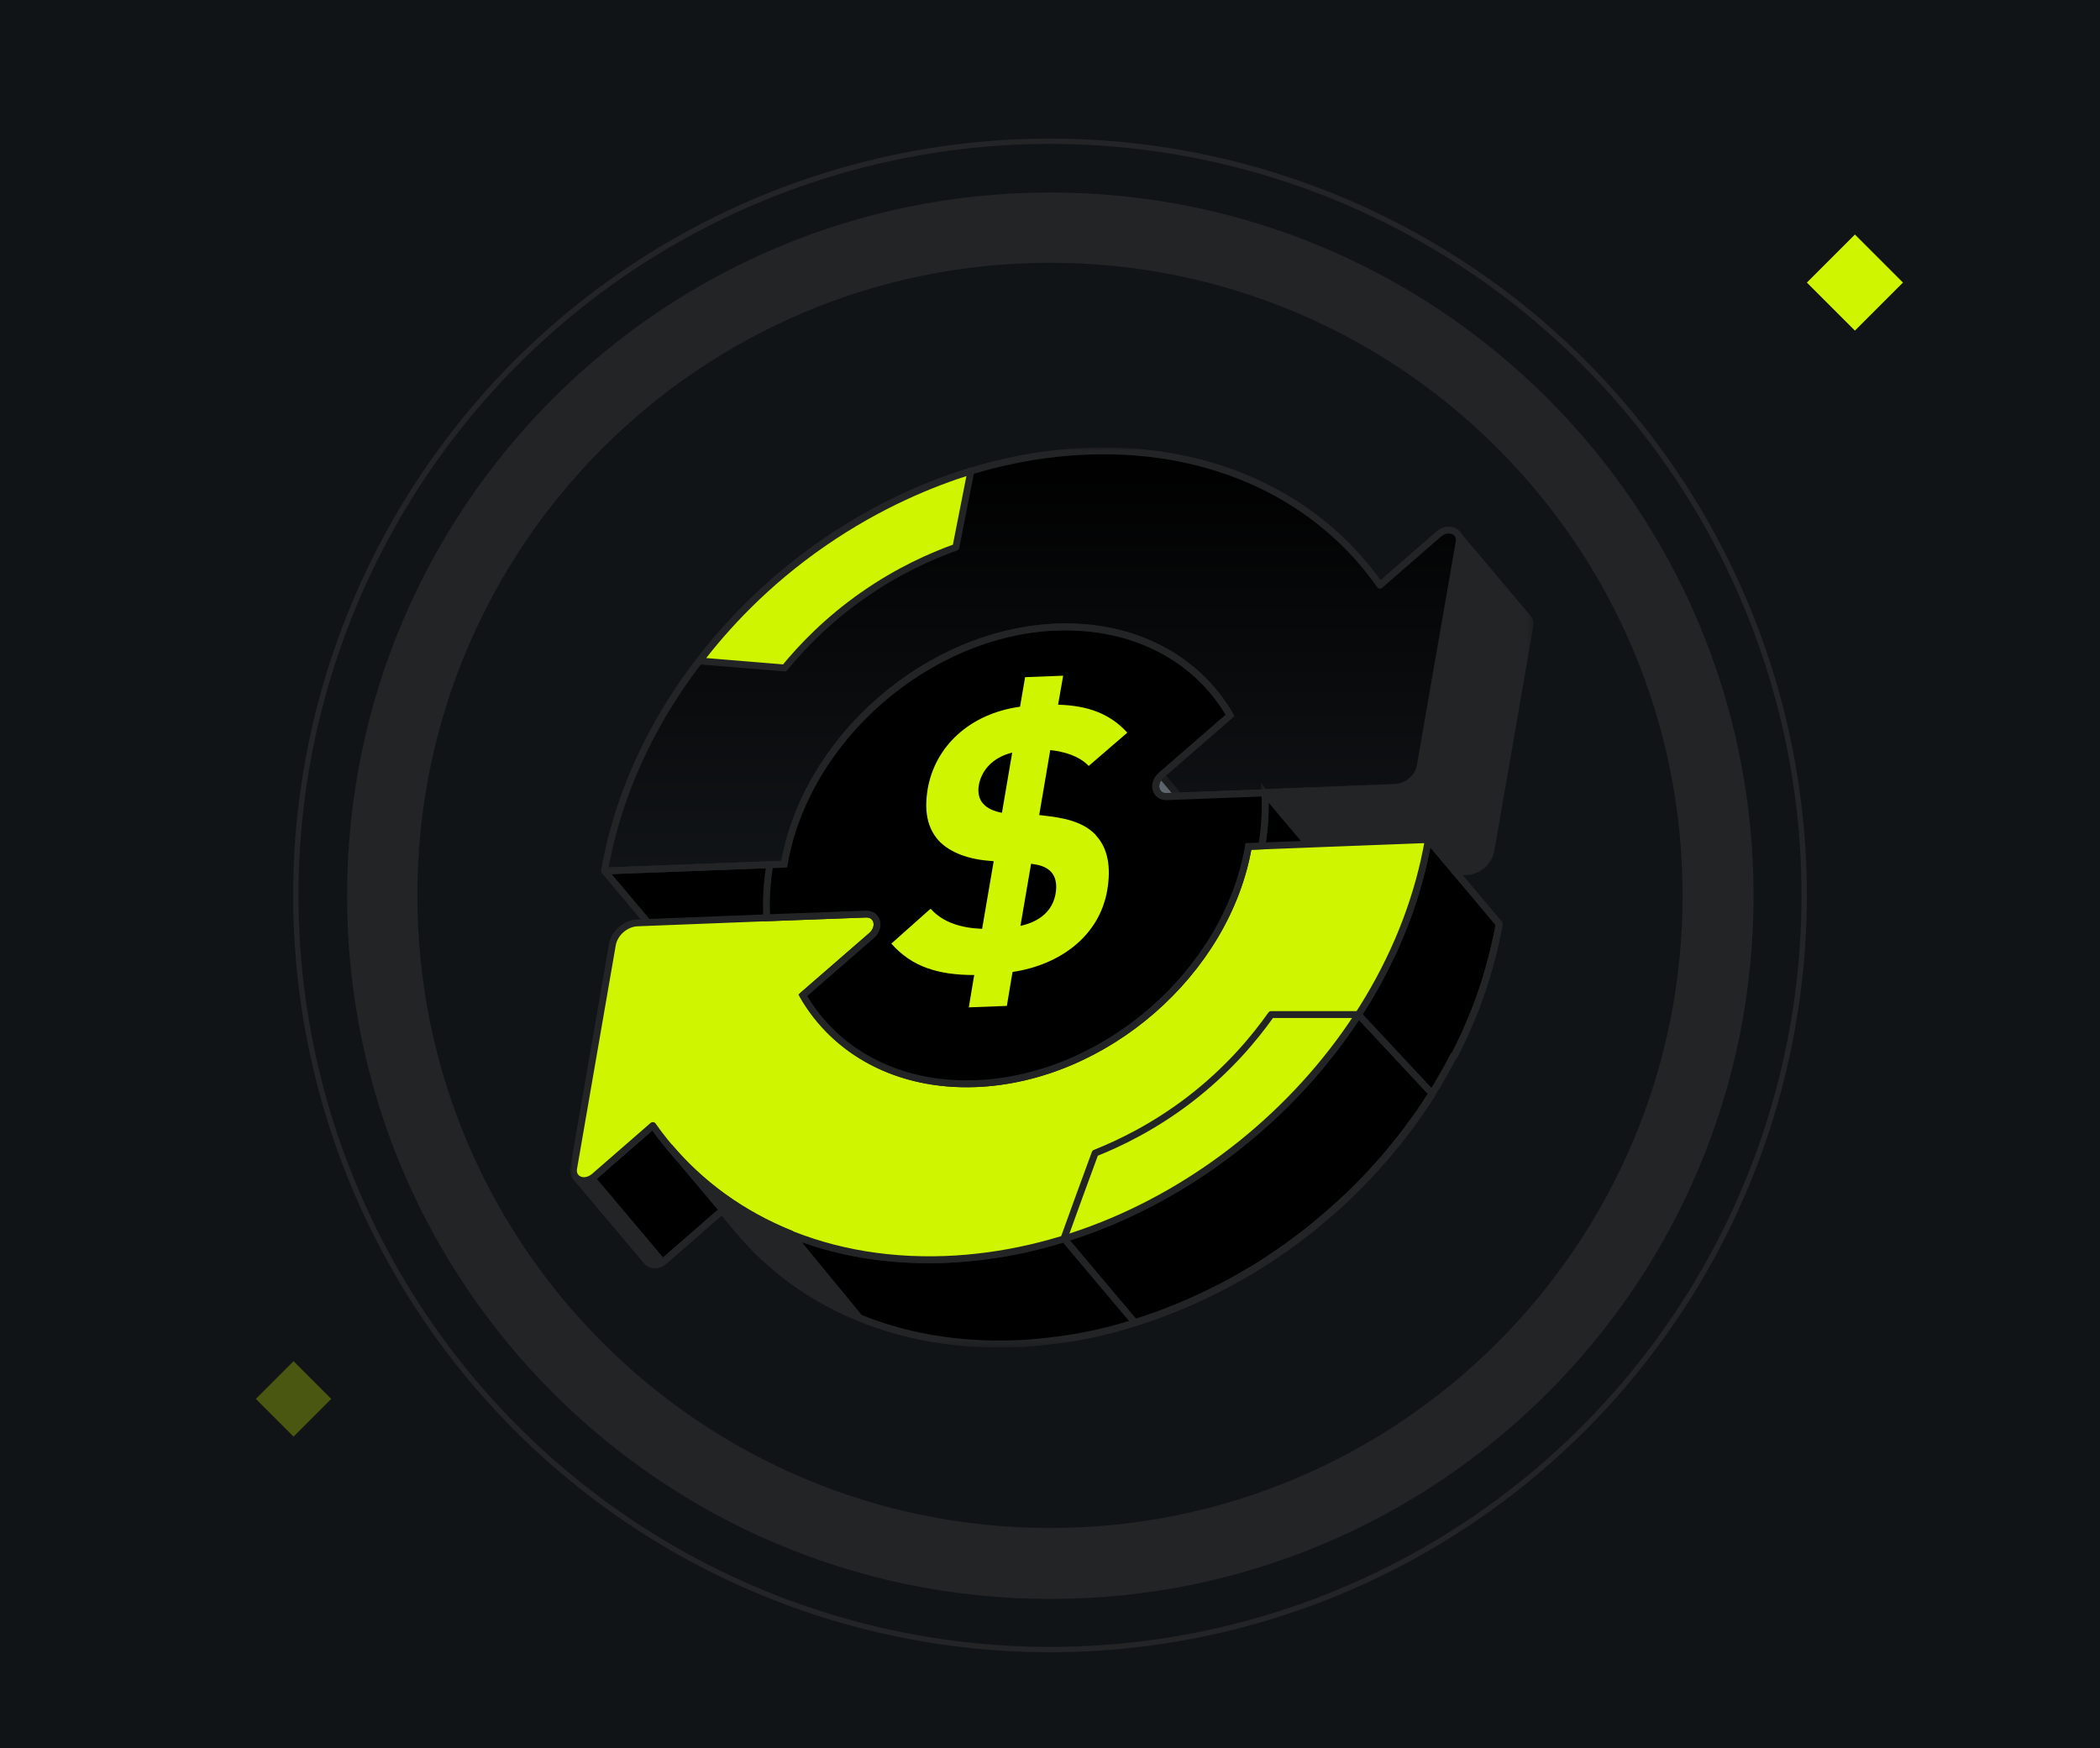 <svg width="394" height="328" viewBox="0 0 394 328" fill="none" xmlns="http://www.w3.org/2000/svg" class="h-full w-full"><g clip-path="url(#clip0_1_39315)"><rect width="394" height="328" fill="#111417"></rect><rect width="394" height="328" fill="#111417"></rect><circle cx="197" cy="168" r="141.5" stroke="#222425"></circle><path fill-rule="evenodd" clip-rule="evenodd" d="M197.059 300C269.928 300 329 240.928 329 168.059C329 95.19 269.928 36.118 197.059 36.118C124.19 36.118 65.118 95.19 65.118 168.059C65.118 240.928 124.19 300 197.059 300ZM196.995 286.689C262.548 286.689 315.689 233.548 315.689 167.995C315.689 102.443 262.548 49.302 196.995 49.302C131.443 49.302 78.302 102.443 78.302 167.995C78.302 233.548 131.443 286.689 196.995 286.689Z" fill="#222425"></path><rect width="12.751" height="12.751" transform="matrix(0.707 0.707 0.707 -0.707 339 53.017)" fill="#D0F500"></rect><rect opacity="0.3" width="10.008" height="10.008" transform="matrix(0.707 0.707 0.707 -0.707 48 262.469)" fill="#D0F500"></rect><mask id="mask0_1_39315" maskUnits="userSpaceOnUse" x="107" y="84" width="181" height="169" style="mask-type: luminance;"><path d="M287.694 84H107V252.732H287.694V84Z" fill="white"></path></mask><g mask="url(#mask0_1_39315)"><path d="M265.918 145.255C265.618 145.73 265.269 146.154 264.869 146.504L278.204 162.261C278.204 162.261 278.254 162.211 278.329 162.161C278.429 162.061 278.504 162.011 278.554 161.936C278.653 161.836 278.728 161.761 278.778 161.662C278.878 161.562 278.928 161.462 279.003 161.362C279.103 161.237 279.178 161.137 279.228 161.012C279.328 160.863 279.403 160.713 279.452 160.563C279.627 160.213 279.752 159.839 279.802 159.489L266.492 143.682C266.392 144.232 266.193 144.731 265.918 145.23V145.255Z" fill="#A1ADB7"></path><path d="M287.094 116.937C287.094 116.937 287.094 116.763 287.044 116.663C287.044 116.613 287.019 116.513 286.994 116.463C286.994 116.413 286.944 116.338 286.894 116.288C286.894 116.238 286.845 116.188 286.795 116.138C286.77 116.088 286.745 116.038 286.695 115.988C286.695 115.988 286.695 115.964 286.67 115.939L273.36 100.132C273.535 100.331 273.66 100.581 273.71 100.831C273.759 101.105 273.809 101.405 273.71 101.73L266.468 143.682L279.778 159.489L287.044 117.587C287.069 117.362 287.094 117.137 287.044 116.937H287.094Z" fill="#EAEAED"></path><path d="M279.453 160.613C279.628 160.263 279.753 159.888 279.803 159.539L266.493 143.732C266.393 144.281 266.193 144.781 265.919 145.28C265.619 145.755 265.269 146.179 264.87 146.529C264.47 146.878 263.971 147.203 263.471 147.403C262.947 147.603 262.423 147.752 261.823 147.777L275.133 163.584C275.508 163.584 275.907 163.484 276.257 163.409C276.432 163.36 276.581 163.285 276.756 163.235C276.881 163.185 277.031 163.11 277.131 163.06C277.256 163.01 277.356 162.935 277.455 162.885C277.555 162.835 277.655 162.76 277.755 162.685C277.855 162.635 277.93 162.535 278.03 162.486C278.08 162.461 278.13 162.386 278.155 162.361C278.18 162.336 278.205 162.311 278.279 162.261C278.379 162.161 278.454 162.111 278.504 162.036C278.604 161.936 278.679 161.861 278.729 161.761C278.829 161.661 278.879 161.562 278.954 161.462C279.054 161.337 279.128 161.237 279.178 161.112C279.278 160.962 279.353 160.812 279.403 160.663L279.453 160.613Z" fill="#EAEAED"></path><path d="M261.774 147.827L275.084 163.634L250.637 164.533L237.327 148.776L261.774 147.827Z" fill="#EAEAED"></path><path d="M287.045 116.688C287.045 116.638 287.02 116.538 286.995 116.488C286.995 116.438 286.945 116.363 286.895 116.313C286.895 116.263 286.845 116.213 286.795 116.163C286.77 116.113 286.745 116.063 286.695 116.013C286.695 116.013 286.695 115.988 286.67 115.963L273.36 100.156C273.535 100.356 273.66 100.606 273.71 100.856C273.76 101.13 273.81 101.43 273.71 101.755L266.468 143.682C266.368 144.231 266.169 144.731 265.894 145.23C265.594 145.705 265.245 146.129 264.845 146.479C264.446 146.828 263.946 147.153 263.447 147.353C262.922 147.552 262.398 147.702 261.799 147.727L237.352 148.676L250.661 164.483L275.108 163.534C275.483 163.534 275.883 163.434 276.232 163.359C276.407 163.309 276.557 163.235 276.732 163.185C276.856 163.135 277.006 163.06 277.106 163.01C277.231 162.96 277.331 162.885 277.431 162.835C277.531 162.785 277.631 162.71 277.73 162.635C277.83 162.585 277.905 162.485 278.005 162.435C278.055 162.41 278.105 162.336 278.13 162.311C278.155 162.286 278.18 162.261 278.255 162.211C278.355 162.111 278.43 162.061 278.48 161.986C278.58 161.886 278.654 161.811 278.704 161.711C278.804 161.611 278.854 161.511 278.929 161.412C279.029 161.287 279.104 161.187 279.154 161.062C279.254 160.912 279.329 160.762 279.379 160.613C279.553 160.263 279.678 159.888 279.728 159.539L286.995 117.637C287.02 117.412 287.045 117.187 286.995 116.987C286.995 116.887 286.995 116.812 286.945 116.713L287.045 116.688Z" fill="#222425" stroke="#222425" stroke-width="1.291" stroke-linecap="round" stroke-linejoin="round"></path><path d="M272.861 198.045C273.385 197.021 273.91 195.997 274.384 194.948C274.509 194.724 274.609 194.499 274.709 194.274C274.834 194.049 274.884 193.825 275.009 193.6C275.558 192.376 276.082 191.128 276.582 189.879C276.707 189.579 276.807 189.305 276.931 189.005C277.506 187.482 278.055 185.934 278.555 184.385C278.679 184.011 278.779 183.611 278.904 183.212C279.279 181.988 279.603 180.74 279.928 179.516C280.053 179.041 280.153 178.617 280.278 178.143C280.652 176.569 281.002 174.946 281.276 173.348L267.967 157.541C267.667 159.164 267.342 160.762 266.968 162.336C266.843 162.81 266.743 163.235 266.618 163.709C266.294 164.933 265.969 166.181 265.594 167.405C265.469 167.779 265.37 168.204 265.245 168.578C264.745 170.127 264.221 171.675 263.622 173.198C263.497 173.498 263.397 173.772 263.272 174.072C262.773 175.321 262.248 176.569 261.699 177.793C261.499 178.267 261.299 178.692 261.074 179.141C260.575 180.19 260.076 181.214 259.551 182.238C259.351 182.612 259.177 183.012 258.977 183.362C258.253 184.735 257.479 186.083 256.679 187.432C256.63 187.557 256.53 187.657 256.455 187.782C255.106 189.979 253.708 192.152 252.185 194.249C252.06 194.399 251.985 194.549 251.86 194.699C250.537 196.522 249.163 198.27 247.74 199.993C247.64 200.092 247.59 200.167 247.515 200.292C246.191 201.865 244.818 203.389 243.42 204.887C243.145 205.162 242.895 205.436 242.621 205.711C241.272 207.084 239.899 208.458 238.45 209.781C238.176 210.006 237.926 210.281 237.626 210.506C236.278 211.729 234.904 212.928 233.456 214.076C233.306 214.201 233.156 214.351 233.007 214.451C231.483 215.675 229.91 216.848 228.312 217.997C227.987 218.222 227.663 218.471 227.313 218.696C225.665 219.845 223.992 220.944 222.294 222.017C222.019 222.192 221.769 222.342 221.495 222.492C219.597 223.641 217.649 224.739 215.651 225.763C215.551 225.788 215.501 225.813 215.427 225.888C213.079 227.087 210.707 228.21 208.31 229.234C208.11 229.334 207.91 229.384 207.685 229.459C206.462 229.958 205.213 230.458 203.99 230.907C203.515 231.082 203.041 231.232 202.541 231.407C201.517 231.756 200.519 232.081 199.495 232.406C198.995 232.555 198.521 232.705 198.021 232.855C196.648 233.255 195.275 233.629 193.851 233.979C193.651 234.029 193.452 234.104 193.227 234.129C191.654 234.503 190.056 234.803 188.457 235.102C188.008 235.202 187.583 235.252 187.134 235.302C185.91 235.502 184.712 235.652 183.463 235.802C182.989 235.852 182.514 235.927 182.065 235.952C180.441 236.101 178.818 236.251 177.195 236.301C155.27 237.15 137.016 228.984 125.404 215.2L138.714 231.007C150.326 244.791 168.555 252.932 190.505 252.108C192.153 252.058 193.751 251.933 195.374 251.758C195.849 251.709 196.323 251.634 196.773 251.609C197.996 251.459 199.195 251.309 200.444 251.109C200.893 251.059 201.318 250.959 201.767 250.909C203.34 250.61 204.964 250.335 206.537 249.936C206.736 249.886 206.936 249.811 207.161 249.786C208.534 249.461 209.958 249.087 211.281 248.662C211.481 248.612 211.681 248.537 211.906 248.487C212.205 248.387 212.455 248.287 212.755 248.188C213.778 247.863 214.802 247.538 215.801 247.189C216.276 247.014 216.75 246.864 217.249 246.689C218.473 246.24 219.722 245.74 220.945 245.241C221.12 245.141 221.32 245.091 221.495 245.041C221.495 245.041 221.545 245.041 221.545 245.016C223.967 243.992 226.339 242.869 228.686 241.67C228.736 241.67 228.811 241.62 228.836 241.62C228.836 241.62 228.861 241.62 228.886 241.595C230.859 240.571 232.807 239.448 234.73 238.324C234.904 238.224 235.054 238.149 235.229 238.024C235.329 237.974 235.404 237.899 235.529 237.849C237.227 236.801 238.9 235.677 240.548 234.528C240.698 234.403 240.873 234.328 241.022 234.228C241.197 234.104 241.372 233.954 241.547 233.854C243.12 232.705 244.718 231.532 246.241 230.283C246.266 230.258 246.341 230.233 246.366 230.183C246.491 230.083 246.566 230.008 246.691 229.908C248.139 228.735 249.513 227.536 250.861 226.313C251.036 226.163 251.211 226.013 251.386 225.863C251.485 225.763 251.56 225.688 251.685 225.588C253.134 224.265 254.507 222.916 255.855 221.518C255.98 221.393 256.08 221.293 256.205 221.168C256.355 221.019 256.505 220.844 256.655 220.669C258.053 219.171 259.451 217.647 260.75 216.074C260.75 216.074 260.8 216.024 260.8 215.974C260.85 215.924 260.925 215.825 260.975 215.775C262.423 214.052 263.796 212.279 265.07 210.481C265.17 210.356 265.245 210.281 265.295 210.181C265.295 210.156 265.345 210.081 265.395 210.056C266.918 207.958 268.316 205.786 269.665 203.588C269.715 203.489 269.765 203.439 269.814 203.364C269.814 203.339 269.864 203.264 269.864 203.239C270.664 201.89 271.413 200.542 272.162 199.169C272.362 198.794 272.536 198.394 272.736 198.045H272.861Z" fill="black" stroke="#222425" stroke-width="1.291" stroke-linecap="round" stroke-linejoin="round"></path><path d="M221.57 222.492C219.672 223.641 217.724 224.739 215.727 225.763C215.627 225.788 215.577 225.813 215.502 225.888C213.154 227.087 210.782 228.21 208.385 229.234C208.185 229.334 207.985 229.384 207.761 229.459C206.537 229.958 205.288 230.458 204.065 230.907C203.59 231.082 203.116 231.232 202.616 231.407C201.593 231.756 200.594 232.081 199.57 232.406C199.071 232.555 198.596 232.705 198.097 232.855C196.723 233.255 195.35 233.629 193.926 233.979C193.727 234.029 193.527 234.104 193.302 234.129C191.729 234.503 190.131 234.803 188.533 235.102C188.083 235.202 187.659 235.252 187.209 235.302C185.985 235.502 184.787 235.652 183.538 235.802C183.064 235.852 182.589 235.927 182.14 235.952C180.517 236.101 178.894 236.251 177.27 236.301C155.345 237.15 137.091 228.984 125.479 215.2L138.789 231.007C150.401 244.791 168.63 252.932 190.58 252.108C192.228 252.058 193.826 251.933 195.45 251.758C195.924 251.709 196.399 251.634 196.848 251.609C198.072 251.459 199.27 251.309 200.519 251.109C200.968 251.059 201.393 250.959 201.842 250.909C203.416 250.61 205.039 250.335 206.612 249.936C206.812 249.886 207.011 249.811 207.236 249.786C208.61 249.461 210.033 249.087 211.381 248.662C211.581 248.612 211.781 248.537 212.006 248.487C212.305 248.387 212.555 248.287 212.855 248.188C213.879 247.863 214.902 247.538 215.901 247.189C216.376 247.014 216.85 246.864 217.35 246.689C218.573 246.24 219.822 245.74 221.045 245.241C221.22 245.141 221.42 245.091 221.595 245.041C221.595 245.041 221.645 245.041 221.645 245.016C224.067 243.992 226.439 242.869 228.787 241.67C228.837 241.67 228.911 241.62 228.936 241.62C228.936 241.62 228.961 241.62 228.986 241.595C230.959 240.571 232.907 239.448 234.83 238.324C235.004 238.224 235.154 238.149 235.329 238.024C235.429 237.974 235.504 237.899 235.629 237.849C237.327 236.801 239 235.677 240.648 234.528C240.698 234.478 240.773 234.428 240.848 234.403L227.338 218.746C225.69 219.895 224.017 220.994 222.319 222.067C222.044 222.242 221.795 222.392 221.52 222.542L221.57 222.492Z" fill="black"></path><path d="M272.861 198.045C273.385 197.021 273.91 195.997 274.384 194.948C274.509 194.724 274.609 194.499 274.709 194.274C274.834 194.049 274.884 193.825 275.009 193.6C275.558 192.376 276.082 191.128 276.582 189.879C276.707 189.579 276.807 189.305 276.931 189.005C277.506 187.482 278.055 185.934 278.555 184.385C278.679 184.011 278.779 183.611 278.904 183.212C279.279 181.988 279.603 180.74 279.928 179.516C280.053 179.041 280.153 178.617 280.278 178.143C280.652 176.569 281.002 174.946 281.276 173.348L267.967 157.541C267.667 159.164 267.342 160.762 266.968 162.336C266.843 162.81 266.743 163.235 266.618 163.709C266.294 164.933 265.969 166.181 265.594 167.405C265.469 167.779 265.37 168.204 265.245 168.578C264.745 170.127 264.221 171.675 263.622 173.198C263.497 173.498 263.397 173.772 263.272 174.072C262.773 175.321 262.248 176.569 261.699 177.793C261.499 178.267 261.299 178.692 261.074 179.141C260.575 180.19 260.076 181.214 259.551 182.238C259.351 182.612 259.177 183.012 258.977 183.362C258.253 184.735 257.479 186.083 256.679 187.432C256.63 187.557 256.53 187.657 256.455 187.782C255.106 189.979 253.708 192.152 252.185 194.249C252.06 194.399 251.985 194.549 251.86 194.699C250.537 196.522 249.163 198.27 247.74 199.993C247.64 200.092 247.59 200.167 247.515 200.292C246.191 201.865 244.818 203.389 243.42 204.887C243.145 205.162 242.895 205.436 242.621 205.711C241.272 207.084 239.899 208.458 238.45 209.781C238.176 210.006 237.926 210.281 237.626 210.506C236.278 211.729 234.904 212.928 233.456 214.076C233.306 214.201 233.156 214.351 233.007 214.451C231.483 215.675 229.91 216.848 228.312 217.997C227.987 218.222 227.663 218.471 227.313 218.696C225.665 219.845 223.992 220.944 222.294 222.017C222.019 222.192 221.769 222.342 221.495 222.492C219.597 223.641 217.649 224.739 215.651 225.763C215.551 225.788 215.501 225.813 215.427 225.888C213.079 227.087 210.707 228.21 208.31 229.234C208.11 229.334 207.91 229.384 207.685 229.459C206.462 229.958 205.213 230.458 203.99 230.907C203.515 231.082 203.041 231.232 202.541 231.407C201.517 231.756 200.519 232.081 199.495 232.406C198.995 232.555 198.521 232.705 198.021 232.855C196.648 233.255 195.275 233.629 193.851 233.979C193.651 234.029 193.452 234.104 193.227 234.129C191.654 234.503 190.056 234.803 188.457 235.102C188.008 235.202 187.583 235.252 187.134 235.302C185.91 235.502 184.712 235.652 183.463 235.802C182.989 235.852 182.514 235.927 182.065 235.952C180.441 236.101 178.818 236.251 177.195 236.301C155.27 237.15 137.016 228.984 125.404 215.2L138.714 231.007C150.326 244.791 168.555 252.932 190.505 252.108C192.153 252.058 193.751 251.933 195.374 251.758C195.849 251.709 196.323 251.634 196.773 251.609C197.996 251.459 199.195 251.309 200.444 251.109C200.893 251.059 201.318 250.959 201.767 250.909C203.34 250.61 204.964 250.335 206.537 249.936C206.736 249.886 206.936 249.811 207.161 249.786C208.534 249.461 209.958 249.087 211.281 248.662C211.481 248.612 211.681 248.537 211.906 248.487C212.205 248.387 212.455 248.287 212.755 248.188C213.778 247.863 214.802 247.538 215.801 247.189C216.276 247.014 216.75 246.864 217.249 246.689C218.473 246.24 219.722 245.74 220.945 245.241C221.12 245.141 221.32 245.091 221.495 245.041C221.495 245.041 221.545 245.041 221.545 245.016C223.967 243.992 226.339 242.869 228.686 241.67C228.736 241.67 228.811 241.62 228.836 241.62C228.836 241.62 228.861 241.62 228.886 241.595C230.859 240.571 232.807 239.448 234.73 238.324C234.904 238.224 235.054 238.149 235.229 238.024C235.329 237.974 235.404 237.899 235.529 237.849C237.227 236.801 238.9 235.677 240.548 234.528C240.698 234.403 240.873 234.328 241.022 234.228C241.197 234.104 241.372 233.954 241.547 233.854C243.12 232.705 244.718 231.532 246.241 230.283C246.266 230.258 246.341 230.233 246.366 230.183C246.491 230.083 246.566 230.008 246.691 229.908C248.139 228.735 249.513 227.536 250.861 226.313C251.036 226.163 251.211 226.013 251.386 225.863C251.485 225.763 251.56 225.688 251.685 225.588C253.134 224.265 254.507 222.916 255.855 221.518C255.98 221.393 256.08 221.293 256.205 221.168C256.355 221.019 256.505 220.844 256.655 220.669C258.053 219.171 259.451 217.647 260.75 216.074C260.75 216.074 260.8 216.024 260.8 215.974C260.85 215.924 260.925 215.825 260.975 215.775C262.423 214.052 263.796 212.279 265.07 210.481C265.17 210.356 265.245 210.281 265.295 210.181C265.295 210.156 265.345 210.081 265.395 210.056C266.918 207.958 268.316 205.786 269.665 203.588C269.715 203.489 269.765 203.439 269.815 203.364C269.815 203.339 269.864 203.264 269.864 203.239C270.664 201.89 271.413 200.542 272.162 199.169C272.362 198.794 272.536 198.394 272.736 198.045H272.861Z" stroke="#222425" stroke-width="1.291" stroke-linecap="round" stroke-linejoin="round"></path><path d="M122.482 211.155L111.495 220.719C111.195 220.994 110.921 221.168 110.596 221.268C110.296 221.393 109.972 221.443 109.697 221.468C109.023 221.468 108.398 221.243 108.024 220.794L121.334 236.601C121.708 237.075 122.333 237.3 123.007 237.275C123.207 237.275 123.456 237.225 123.656 237.15C123.756 237.15 123.831 237.1 123.931 237.05C124.031 237.025 124.081 237 124.156 236.926C124.205 236.901 124.305 236.876 124.355 236.801C124.405 236.776 124.48 236.701 124.53 236.676C124.58 236.651 124.655 236.576 124.705 236.526C124.73 236.526 124.755 236.476 124.805 236.426L135.792 226.862L122.457 211.105L122.482 211.155Z" fill="black" stroke="#222425" stroke-width="1.291" stroke-linecap="round" stroke-linejoin="round"></path><path d="M111.495 220.694C111.195 220.969 110.921 221.144 110.596 221.243C110.296 221.368 109.972 221.418 109.697 221.443C109.023 221.443 108.398 221.219 108.024 220.769L121.334 236.576C121.708 237.05 122.333 237.275 123.007 237.25C123.207 237.25 123.456 237.2 123.656 237.125C123.756 237.125 123.831 237.075 123.931 237.025C124.031 237.001 124.081 236.976 124.156 236.901C124.205 236.876 124.305 236.851 124.355 236.776C124.405 236.751 124.48 236.676 124.53 236.651C124.58 236.626 124.655 236.551 124.705 236.501C124.73 236.501 124.755 236.451 124.805 236.401L111.495 220.594V220.694Z" fill="#222425"></path><path d="M122.482 211.155L111.495 220.719C111.195 220.994 110.921 221.168 110.596 221.268C110.296 221.393 109.972 221.443 109.697 221.468C109.023 221.468 108.398 221.243 108.024 220.794L121.334 236.601C121.708 237.075 122.333 237.3 123.007 237.275C123.207 237.275 123.456 237.225 123.656 237.15C123.756 237.15 123.831 237.1 123.931 237.05C124.031 237.025 124.081 237 124.156 236.926C124.205 236.901 124.305 236.876 124.355 236.801C124.405 236.776 124.48 236.701 124.53 236.676C124.58 236.651 124.655 236.576 124.705 236.526C124.73 236.526 124.755 236.476 124.805 236.426L135.792 226.862L122.457 211.105L122.482 211.155Z" stroke="#222425" stroke-width="1.291" stroke-linecap="round" stroke-linejoin="round"></path><path d="M144.433 162.236L157.743 178.043L126.728 179.216L113.418 163.409L144.433 162.236Z" fill="black" stroke="#222425" stroke-width="1.291" stroke-linecap="round" stroke-linejoin="round"></path><path d="M177.819 189.43C177.819 189.28 177.844 189.105 177.819 188.955C177.819 188.855 177.819 188.755 177.769 188.656C177.769 188.606 177.744 188.506 177.719 188.456C177.719 188.406 177.669 188.331 177.619 188.281C177.619 188.231 177.569 188.156 177.519 188.131C177.494 188.081 177.469 188.031 177.419 187.981C177.419 187.981 177.419 187.956 177.394 187.931L164.084 172.124C163.735 171.725 163.185 171.45 162.461 171.475L164.459 173.848C164.409 174.122 164.334 174.372 164.184 174.647C164.184 174.647 164.184 174.647 164.184 174.672C164.009 174.971 163.81 175.246 163.485 175.521L150.6 186.708L163.909 202.515L176.795 191.328C176.795 191.328 176.845 191.278 176.895 191.278C176.945 191.228 177.019 191.178 177.044 191.128C177.094 191.078 177.144 191.003 177.194 190.953C177.244 190.903 177.294 190.828 177.344 190.778C177.394 190.728 177.444 190.628 177.494 190.578C177.494 190.578 177.494 190.553 177.519 190.528C177.519 190.528 177.519 190.528 177.519 190.503C177.544 190.454 177.569 190.379 177.619 190.329C177.744 190.104 177.794 189.854 177.819 189.654C177.819 189.629 177.819 189.555 177.819 189.53V189.43Z" fill="#767E87" stroke="#222425" stroke-width="1.291" stroke-linecap="round" stroke-linejoin="round"></path><path d="M237.326 148.776L221.194 149.4L217.873 145.455C217.873 145.455 217.848 145.48 217.823 145.505C217.773 145.554 217.698 145.629 217.648 145.654C217.598 145.704 217.523 145.779 217.498 145.829C217.448 145.879 217.398 145.954 217.348 146.004C217.298 146.054 217.248 146.154 217.199 146.204C217.199 146.204 217.199 146.229 217.174 146.254C217.174 146.254 217.174 146.254 217.174 146.279C217.149 146.329 217.124 146.404 217.074 146.453C216.949 146.678 216.899 146.928 216.874 147.128C216.874 147.153 216.874 147.178 216.874 147.253C216.874 147.427 216.849 147.577 216.874 147.752C216.874 147.852 216.874 147.952 216.924 148.052C216.924 148.102 216.949 148.201 216.974 148.251C216.974 148.301 217.024 148.376 217.074 148.426C217.074 148.476 217.124 148.551 217.174 148.576C217.199 148.626 217.223 148.676 217.273 148.726V148.776L230.608 164.583C230.958 164.982 231.507 165.257 232.256 165.232L250.66 164.533L237.351 148.726L237.326 148.776Z" fill="#767E87" stroke="#222425" stroke-width="1.291" stroke-linecap="round" stroke-linejoin="round"></path><path d="M236.728 158.715L250.037 174.522L247.54 174.622L234.23 158.815L236.728 158.715Z" fill="#EAEAED" stroke="#222425" stroke-width="1.291" stroke-linecap="round" stroke-linejoin="round"></path><path d="M237.326 148.776C237.501 151.972 237.326 155.293 236.752 158.715L250.062 174.521C250.636 171.1 250.861 167.754 250.636 164.583L237.326 148.776Z" fill="black" stroke="#222425" stroke-width="1.291" stroke-miterlimit="10"></path><g filter="url(#filter0_b_1_39315)"><path d="M204.04 84.649C228.013 83.75 247.59 93.614 258.902 109.795L269.89 100.231C270.464 99.732 271.113 99.457 271.738 99.457C272.986 99.407 274.035 100.306 273.76 101.78L266.494 143.682C266.119 145.879 263.997 147.702 261.774 147.777L237.327 148.726L218.923 149.425C216.726 149.525 216.076 147.003 217.899 145.38L230.785 134.193C224.716 123.68 212.955 117.087 198.322 117.637C174.149 118.585 151.225 138.463 147.155 162.111L144.458 162.236L113.418 163.409C120.66 121.557 161.214 86.297 204.04 84.649Z" fill="url(#paint0_linear_1_39315)"></path><path d="M204.04 84.649C228.013 83.75 247.59 93.614 258.902 109.795L269.89 100.231C270.464 99.732 271.113 99.457 271.738 99.457C272.986 99.407 274.035 100.306 273.76 101.78L266.494 143.682C266.119 145.879 263.997 147.702 261.774 147.777L237.327 148.726L218.923 149.425C216.726 149.525 216.076 147.003 217.899 145.38L230.785 134.193C224.716 123.68 212.955 117.087 198.322 117.637C174.149 118.585 151.225 138.463 147.155 162.111L144.458 162.236L113.418 163.409C120.66 121.557 161.214 86.297 204.04 84.649Z" stroke="#222425" stroke-width="1.291" stroke-linecap="round" stroke-linejoin="round"></path></g><path d="M267.991 157.516C260.749 199.393 220.171 234.653 177.369 236.301C153.372 237.2 133.794 227.361 122.482 211.18L111.495 220.744C110.92 221.243 110.271 221.468 109.672 221.518C108.423 221.568 107.374 220.644 107.624 219.196L114.891 177.244C115.265 175.071 117.388 173.223 119.61 173.148L143.858 172.199L162.486 171.5C164.659 171.4 165.308 173.972 163.51 175.546L150.625 186.733C156.668 197.296 168.405 203.888 183.088 203.314C207.26 202.365 230.159 182.463 234.23 158.815L236.727 158.715L267.966 157.516H267.991Z" fill="#D0F500" stroke="#222425" stroke-width="1.291" stroke-linecap="round" stroke-linejoin="round"></path><path d="M198.296 117.686C212.954 117.137 224.716 123.73 230.759 134.243L217.874 145.43C216.051 147.003 216.7 149.525 218.898 149.475L237.302 148.776C237.476 151.972 237.302 155.294 236.727 158.715L234.23 158.814C230.135 182.462 207.236 202.365 183.088 203.314C168.405 203.863 156.644 197.271 150.626 186.733L163.511 175.545C165.309 173.997 164.66 171.45 162.487 171.5L143.858 172.199C143.683 169.003 143.858 165.682 144.433 162.261L147.13 162.136C151.225 138.513 174.149 118.585 198.296 117.661V117.686Z" fill="black" stroke="#222425" stroke-width="1.291" stroke-miterlimit="10"></path><path d="M205.613 156.742C207.861 159.139 208.485 162.66 207.736 167.055C206.262 175.545 198.996 181.014 189.981 182.363L189.806 183.337L188.907 188.73L181.765 189.005L182.664 183.611L182.789 182.937C176.047 182.937 171.078 181.414 167.232 177.044L174.499 170.576H174.673C176.996 173.123 180.417 174.122 184.262 174.272L186.435 161.586L185.112 161.462C180.941 161.062 177.82 159.614 176.022 157.616C174.024 155.319 173.35 152.222 174.049 148.052C175.423 140.011 181.965 133.893 191.379 132.594L192.328 127.051L199.47 126.776L198.521 132.22C204.215 132.37 208.31 133.968 211.506 137.464L204.265 143.707C202.467 141.834 199.67 141.01 197.048 140.735L194.975 152.921L196.648 153.121C201.143 153.645 203.84 154.794 205.613 156.692V156.742ZM191.429 173.723C195.175 172.898 197.497 170.826 198.047 167.679C198.346 165.956 198.072 164.508 197.198 163.584C196.224 162.535 194.875 162.261 193.452 162.061L191.454 173.723M187.983 152.497L189.906 141.21C186.235 142.109 184.138 144.531 183.638 147.353C183.438 148.601 183.613 149.9 184.512 150.849C185.311 151.698 186.485 152.222 187.983 152.497Z" fill="#D0F500"></path><path d="M148.304 231.482C139.239 227.811 131.548 222.242 125.58 215.175L138.889 230.982C144.758 237.924 152.324 243.443 161.164 247.114L148.304 231.482Z" fill="#222425" stroke="#222425" stroke-width="1.291" stroke-miterlimit="10"></path><path d="M199.62 232.381C201.542 227.037 203.49 221.693 205.463 216.349C210.233 214.451 216.575 211.355 223.143 206.335C230.434 200.742 235.354 194.798 238.5 190.354H254.857C259.476 195.298 264.121 200.292 268.741 205.237C263.996 212.678 255.481 223.94 241.697 233.804C230.884 241.545 220.471 245.79 212.954 248.188C208.534 242.919 204.065 237.675 199.645 232.381H199.62Z" stroke="#222425" stroke-width="1.291" stroke-linecap="round" stroke-linejoin="round"></path><path d="M131.172 124.004L147.204 125.328C150.4 121.407 155.244 116.338 162.012 111.618C168.529 107.074 174.672 104.352 179.342 102.679C180.291 97.909 181.215 93.164 182.164 88.37C174.972 90.617 165.058 94.613 154.595 101.83C143.483 109.471 135.966 117.861 131.247 124.004H131.172Z" fill="#D0F500" stroke="#222425" stroke-width="1.291" stroke-linecap="round" stroke-linejoin="round"></path></g></g><defs><filter id="filter0_b_1_39315" x="90.373" y="61.547" width="206.477" height="124.907" filterUnits="userSpaceOnUse" color-interpolation-filters="sRGB"><feFlood flood-opacity="0" result="BackgroundImageFix"></feFlood><feGaussianBlur in="BackgroundImageFix" stdDeviation="11.2"></feGaussianBlur><feComposite in2="SourceAlpha" operator="in" result="effect1_backgroundBlur_1_39315"></feComposite><feBlend mode="normal" in="SourceGraphic" in2="effect1_backgroundBlur_1_39315" result="shape"></feBlend></filter><linearGradient id="paint0_linear_1_39315" x1="193.612" y1="84.593" x2="193.612" y2="163.409" gradientUnits="userSpaceOnUse"><stop></stop><stop offset="1" stop-opacity="0"></stop></linearGradient><clipPath id="clip0_1_39315"><rect width="394" height="328" fill="white"></rect></clipPath></defs></svg>